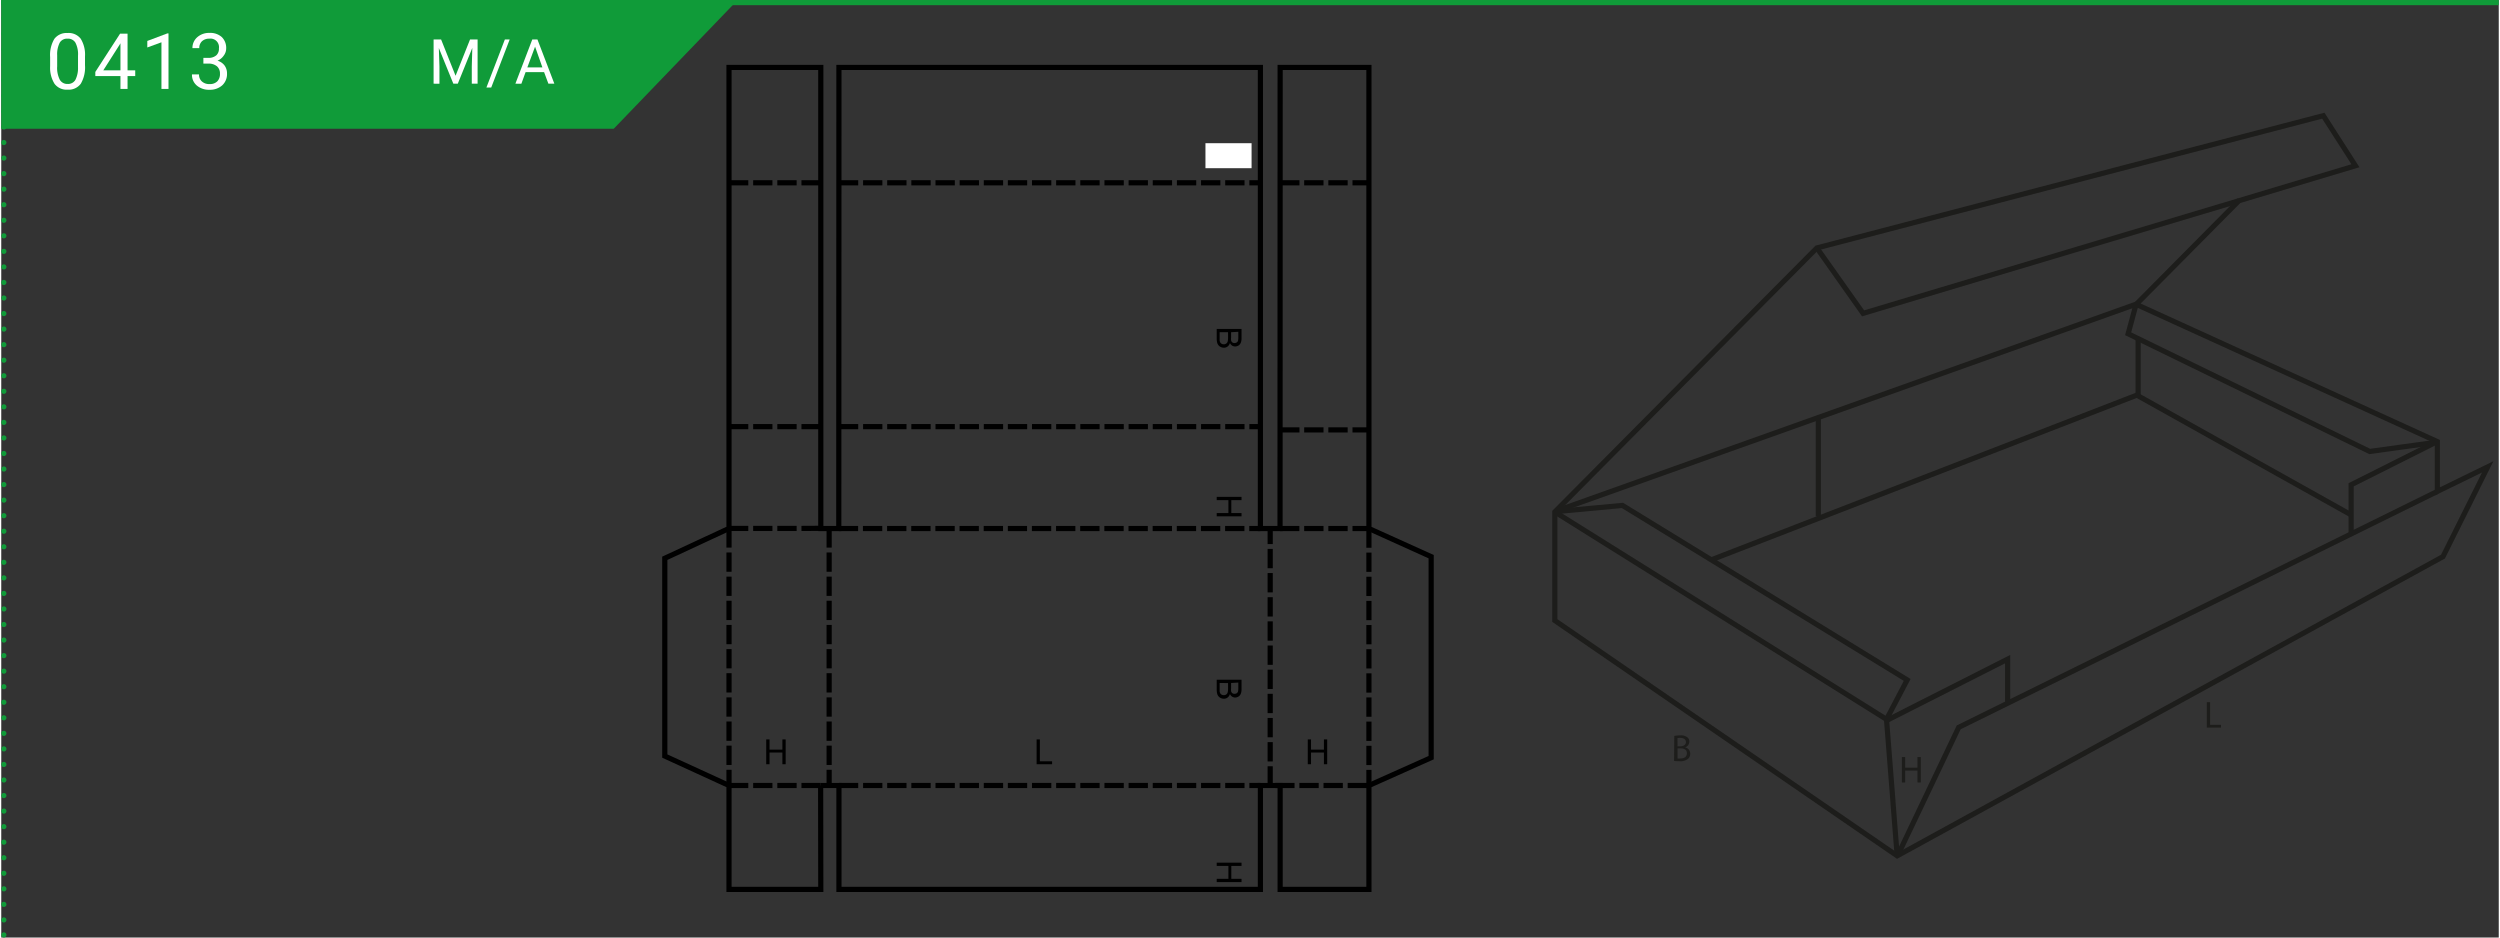 <?xml version="1.0"?>
<svg xmlns="http://www.w3.org/2000/svg" xmlns:xlink="http://www.w3.org/1999/xlink" width="320" height="120" viewBox="0 0 481.89 180.89"><rect x="0" y="0" width="481.89" height="180.89" fill="#333333" stroke="none"/><defs><style>.cls-1,.cls-3,.cls-5,.cls-6,.cls-7,.cls-9{fill:none;}.cls-2{fill:#109b39;}.cls-3,.cls-5,.cls-6{stroke:#109b39;}.cls-4{fill:#fff;}.cls-5,.cls-6{stroke-linecap:round;stroke-linejoin:round;}.cls-5{stroke-dasharray:0 3;}.cls-7{stroke:#000;stroke-miterlimit:10;}.cls-8{clip-path:url(#clip-path);}.cls-9{stroke:#1d1d1b;}.cls-10{fill:#1d1d1b;}.cls-11{clip-path:url(#clip-path-2);}</style><clipPath id="clip-path"><polygon class="cls-1" points="123.42 8.01 123.03 8.41 123.03 176.6 280.9 176.6 280.9 8.01 123.42 8.01"/></clipPath><clipPath id="clip-path-2"><rect class="cls-1" x="297.76" y="20.32" width="184" height="146.81"/></clipPath></defs><g id="Ebene_2" data-name="Ebene 2"><g id="Ebene_1-2" data-name="Ebene 1"><polygon class="cls-2" points="0 0.11 0 24.84 118.18 24.84 141.98 0.11 0 0.11"/><line class="cls-3" y1="0.5" x2="481.89" y2="0.5"/><path class="cls-4" d="M84.87,7.62l2.79,7,2.79-7h1.46v8.53H90.79V12.83l.1-3.59-2.8,6.91h-.86l-2.8-6.89.12,3.57v3.32H83.42V7.62Z"/><path class="cls-4" d="M94.54,16.89h-.93l3.56-9.27h.93Z"/><path class="cls-4" d="M104.74,13.92h-3.57l-.81,2.23H99.2l3.26-8.53h1l3.26,8.53h-1.15ZM101.51,13h2.9L103,9Z"/><line class="cls-5" x1="0.5" y1="3.5" x2="0.5" y2="178.89"/><path class="cls-6" d="M.5,180.39h0M.5.5h0"/><path class="cls-4" d="M16.16,12.61a6.24,6.24,0,0,1-.81,3.54,2.89,2.89,0,0,1-2.54,1.15,2.9,2.9,0,0,1-2.53-1.13,5.85,5.85,0,0,1-.85-3.38V11a6.05,6.05,0,0,1,.81-3.49,2.94,2.94,0,0,1,2.55-1.14,2.93,2.93,0,0,1,2.54,1.1,5.82,5.82,0,0,1,.83,3.4Zm-1.35-1.85a4.86,4.86,0,0,0-.49-2.51,1.65,1.65,0,0,0-1.53-.79,1.63,1.63,0,0,0-1.51.78,4.85,4.85,0,0,0-.49,2.41v2.17a5,5,0,0,0,.5,2.55,1.66,1.66,0,0,0,1.52.83,1.64,1.64,0,0,0,1.49-.78A5,5,0,0,0,14.81,13Z"/><path class="cls-4" d="M24.37,13.57h1.48v1.11H24.37v2.48H23V14.68H18.15v-.8l4.78-7.39h1.44Zm-4.68,0H23V8.35l-.17.29Z"/><path class="cls-4" d="M32.27,17.16H30.91v-9l-2.73,1V7.9l3.88-1.46h.21Z"/><path class="cls-4" d="M39,11.17h1a2.24,2.24,0,0,0,1.51-.51A1.69,1.69,0,0,0,42,9.33a1.65,1.65,0,0,0-1.87-1.87,2,2,0,0,0-1.4.5,1.76,1.76,0,0,0-.52,1.33H36.89a2.73,2.73,0,0,1,.93-2.11,3.41,3.41,0,0,1,2.35-.83,3.34,3.34,0,0,1,2.37.79,2.91,2.91,0,0,1,.86,2.22,2.27,2.27,0,0,1-.46,1.35,2.7,2.7,0,0,1-1.22,1,2.61,2.61,0,0,1,1.36.92,2.55,2.55,0,0,1,.48,1.57,2.93,2.93,0,0,1-.94,2.28,3.53,3.53,0,0,1-2.44.84,3.59,3.59,0,0,1-2.44-.81,2.69,2.69,0,0,1-.94-2.15h1.36a1.73,1.73,0,0,0,.55,1.35,2.05,2.05,0,0,0,1.47.51,2,2,0,0,0,1.5-.52,2,2,0,0,0,.52-1.47,1.81,1.81,0,0,0-.57-1.43A2.5,2.5,0,0,0,40,12.27H39Z"/><line class="cls-7" x1="246.74" y1="101.98" x2="250.47" y2="101.98"/><line class="cls-7" x1="251.4" y1="101.98" x2="255.13" y2="101.98"/><line class="cls-7" x1="256.06" y1="101.98" x2="259.79" y2="101.98"/><line class="cls-7" x1="260.72" y1="101.98" x2="263.89" y2="101.98"/><line class="cls-7" x1="161.6" y1="101.98" x2="165.33" y2="101.98"/><line class="cls-7" x1="166.26" y1="101.98" x2="169.99" y2="101.98"/><line class="cls-7" x1="170.92" y1="101.98" x2="174.65" y2="101.98"/><line class="cls-7" x1="175.58" y1="101.98" x2="179.31" y2="101.98"/><line class="cls-7" x1="180.24" y1="101.98" x2="183.97" y2="101.98"/><line class="cls-7" x1="184.9" y1="101.98" x2="188.63" y2="101.98"/><line class="cls-7" x1="189.56" y1="101.98" x2="193.29" y2="101.98"/><line class="cls-7" x1="194.22" y1="101.98" x2="197.93" y2="101.98"/><line class="cls-7" x1="198.86" y1="101.98" x2="202.59" y2="101.98"/><line class="cls-7" x1="203.52" y1="101.98" x2="207.25" y2="101.98"/><line class="cls-7" x1="208.18" y1="101.98" x2="211.91" y2="101.98"/><line class="cls-7" x1="212.84" y1="101.98" x2="216.57" y2="101.98"/><line class="cls-7" x1="217.5" y1="101.98" x2="221.23" y2="101.98"/><line class="cls-7" x1="222.16" y1="101.98" x2="225.89" y2="101.98"/><line class="cls-7" x1="226.82" y1="101.98" x2="230.55" y2="101.98"/><line class="cls-7" x1="231.48" y1="101.98" x2="235.21" y2="101.98"/><line class="cls-7" x1="236.14" y1="101.98" x2="239.87" y2="101.98"/><line class="cls-7" x1="240.8" y1="101.98" x2="242.95" y2="101.98"/><line class="cls-7" x1="244.84" y1="151.56" x2="244.84" y2="147.85"/><line class="cls-7" x1="244.84" y1="146.92" x2="244.84" y2="143.19"/><line class="cls-7" x1="244.84" y1="142.26" x2="244.84" y2="138.53"/><line class="cls-7" x1="244.84" y1="137.6" x2="244.84" y2="133.87"/><line class="cls-7" x1="244.84" y1="132.94" x2="244.84" y2="129.21"/><line class="cls-7" x1="244.84" y1="128.28" x2="244.84" y2="124.55"/><line class="cls-7" x1="244.84" y1="123.62" x2="244.84" y2="119.89"/><line class="cls-7" x1="244.84" y1="118.96" x2="244.84" y2="115.23"/><line class="cls-7" x1="244.84" y1="114.3" x2="244.84" y2="110.57"/><line class="cls-7" x1="244.84" y1="109.64" x2="244.84" y2="105.91"/><line class="cls-7" x1="244.84" y1="104.98" x2="244.84" y2="101.98"/><line class="cls-7" x1="140.42" y1="101.96" x2="144.14" y2="101.96"/><line class="cls-7" x1="145.08" y1="101.96" x2="148.8" y2="101.96"/><line class="cls-7" x1="149.74" y1="101.96" x2="153.47" y2="101.96"/><line class="cls-7" x1="154.4" y1="101.96" x2="158.13" y2="101.94"/><line class="cls-7" x1="140.42" y1="35.27" x2="144.14" y2="35.27"/><line class="cls-7" x1="145.08" y1="35.27" x2="148.8" y2="35.27"/><line class="cls-7" x1="149.74" y1="35.27" x2="153.47" y2="35.27"/><line class="cls-7" x1="154.4" y1="35.27" x2="158.13" y2="35.27"/><line class="cls-7" x1="161.63" y1="35.27" x2="165.35" y2="35.27"/><line class="cls-7" x1="166.29" y1="35.27" x2="170.01" y2="35.27"/><line class="cls-7" x1="170.94" y1="35.27" x2="174.67" y2="35.27"/><line class="cls-7" x1="175.6" y1="35.27" x2="179.33" y2="35.27"/><line class="cls-7" x1="180.26" y1="35.27" x2="183.99" y2="35.27"/><line class="cls-7" x1="184.92" y1="35.27" x2="188.65" y2="35.27"/><line class="cls-7" x1="189.58" y1="35.27" x2="193.31" y2="35.27"/><line class="cls-7" x1="194.22" y1="35.27" x2="197.95" y2="35.27"/><line class="cls-7" x1="198.88" y1="35.27" x2="202.61" y2="35.27"/><line class="cls-7" x1="203.54" y1="35.27" x2="207.27" y2="35.27"/><line class="cls-7" x1="208.2" y1="35.27" x2="211.93" y2="35.27"/><line class="cls-7" x1="212.86" y1="35.27" x2="216.59" y2="35.27"/><line class="cls-7" x1="217.52" y1="35.27" x2="221.25" y2="35.27"/><line class="cls-7" x1="222.18" y1="35.27" x2="225.91" y2="35.27"/><line class="cls-7" x1="226.84" y1="35.27" x2="230.57" y2="35.27"/><line class="cls-7" x1="231.5" y1="35.27" x2="235.23" y2="35.27"/><line class="cls-7" x1="236.16" y1="35.27" x2="239.89" y2="35.27"/><line class="cls-7" x1="240.82" y1="35.27" x2="242.95" y2="35.27"/><line class="cls-7" x1="246.76" y1="35.27" x2="250.49" y2="35.27"/><line class="cls-7" x1="251.4" y1="35.27" x2="255.13" y2="35.27"/><line class="cls-7" x1="256.06" y1="35.27" x2="259.79" y2="35.27"/><line class="cls-7" x1="260.72" y1="35.27" x2="263.89" y2="35.27"/><line class="cls-7" x1="246.76" y1="82.95" x2="250.49" y2="82.95"/><line class="cls-7" x1="251.4" y1="82.95" x2="255.13" y2="82.95"/><line class="cls-7" x1="256.06" y1="82.95" x2="259.79" y2="82.95"/><line class="cls-7" x1="260.72" y1="82.95" x2="263.89" y2="82.95"/><line class="cls-7" x1="161.63" y1="82.32" x2="165.35" y2="82.32"/><line class="cls-7" x1="166.29" y1="82.32" x2="170.01" y2="82.32"/><line class="cls-7" x1="170.94" y1="82.32" x2="174.67" y2="82.32"/><line class="cls-7" x1="175.6" y1="82.32" x2="179.33" y2="82.32"/><line class="cls-7" x1="180.26" y1="82.32" x2="183.99" y2="82.32"/><line class="cls-7" x1="184.92" y1="82.32" x2="188.65" y2="82.32"/><line class="cls-7" x1="189.58" y1="82.32" x2="193.31" y2="82.32"/><line class="cls-7" x1="194.22" y1="82.32" x2="197.95" y2="82.32"/><line class="cls-7" x1="198.88" y1="82.32" x2="202.61" y2="82.32"/><line class="cls-7" x1="203.54" y1="82.32" x2="207.27" y2="82.32"/><line class="cls-7" x1="208.2" y1="82.32" x2="211.93" y2="82.32"/><line class="cls-7" x1="212.86" y1="82.32" x2="216.59" y2="82.32"/><line class="cls-7" x1="217.52" y1="82.32" x2="221.25" y2="82.32"/><line class="cls-7" x1="222.18" y1="82.32" x2="225.91" y2="82.32"/><line class="cls-7" x1="226.84" y1="82.32" x2="230.57" y2="82.32"/><line class="cls-7" x1="231.5" y1="82.32" x2="235.23" y2="82.32"/><line class="cls-7" x1="236.16" y1="82.32" x2="239.89" y2="82.32"/><line class="cls-7" x1="240.82" y1="82.32" x2="242.95" y2="82.32"/><line class="cls-7" x1="140.42" y1="82.32" x2="144.14" y2="82.32"/><line class="cls-7" x1="145.08" y1="82.32" x2="148.8" y2="82.32"/><line class="cls-7" x1="149.74" y1="82.32" x2="153.47" y2="82.32"/><line class="cls-7" x1="154.4" y1="82.32" x2="158.13" y2="82.32"/><line class="cls-7" x1="140.42" y1="101.96" x2="140.42" y2="105.66"/><line class="cls-7" x1="140.42" y1="106.6" x2="140.42" y2="110.32"/><line class="cls-7" x1="140.42" y1="111.26" x2="140.42" y2="114.98"/><line class="cls-7" x1="140.42" y1="115.91" x2="140.42" y2="119.64"/><line class="cls-7" x1="140.42" y1="120.58" x2="140.42" y2="124.3"/><line class="cls-7" x1="140.42" y1="125.24" x2="140.42" y2="128.96"/><line class="cls-7" x1="140.42" y1="129.89" x2="140.42" y2="133.62"/><line class="cls-7" x1="140.42" y1="134.56" x2="140.42" y2="138.28"/><line class="cls-7" x1="140.42" y1="139.21" x2="140.42" y2="142.94"/><line class="cls-7" x1="140.42" y1="143.87" x2="140.42" y2="147.6"/><line class="cls-7" x1="140.42" y1="148.53" x2="140.42" y2="151.56"/><line class="cls-7" x1="159.74" y1="101.96" x2="159.74" y2="105.66"/><line class="cls-7" x1="159.74" y1="106.6" x2="159.74" y2="110.32"/><line class="cls-7" x1="159.74" y1="111.26" x2="159.74" y2="114.98"/><line class="cls-7" x1="159.74" y1="115.91" x2="159.74" y2="119.64"/><line class="cls-7" x1="159.74" y1="120.58" x2="159.74" y2="124.3"/><line class="cls-7" x1="159.74" y1="125.24" x2="159.74" y2="128.96"/><line class="cls-7" x1="159.74" y1="129.89" x2="159.74" y2="133.62"/><line class="cls-7" x1="159.74" y1="134.56" x2="159.74" y2="138.28"/><line class="cls-7" x1="159.74" y1="139.21" x2="159.74" y2="142.94"/><line class="cls-7" x1="159.74" y1="143.87" x2="159.74" y2="147.6"/><line class="cls-7" x1="159.74" y1="148.53" x2="159.74" y2="151.56"/><line class="cls-7" x1="263.89" y1="101.98" x2="263.89" y2="105.69"/><line class="cls-7" x1="263.89" y1="106.62" x2="263.89" y2="110.34"/><line class="cls-7" x1="263.89" y1="111.28" x2="263.89" y2="115"/><line class="cls-7" x1="263.89" y1="115.94" x2="263.89" y2="119.66"/><line class="cls-7" x1="263.89" y1="120.6" x2="263.89" y2="124.32"/><line class="cls-7" x1="263.89" y1="125.26" x2="263.89" y2="128.98"/><line class="cls-7" x1="263.89" y1="129.92" x2="263.89" y2="133.64"/><line class="cls-7" x1="263.89" y1="134.57" x2="263.89" y2="138.3"/><line class="cls-7" x1="263.89" y1="139.23" x2="263.89" y2="142.96"/><line class="cls-7" x1="263.89" y1="143.9" x2="263.89" y2="147.62"/><line class="cls-7" x1="263.89" y1="148.55" x2="263.89" y2="151.56"/><line class="cls-7" x1="245.81" y1="151.56" x2="249.54" y2="151.56"/><line class="cls-7" x1="250.47" y1="151.56" x2="254.2" y2="151.56"/><line class="cls-7" x1="255.13" y1="151.56" x2="258.86" y2="151.56"/><line class="cls-7" x1="259.79" y1="151.56" x2="263.52" y2="151.56"/><line class="cls-7" x1="161.63" y1="151.56" x2="165.35" y2="151.56"/><line class="cls-7" x1="166.29" y1="151.56" x2="170.01" y2="151.56"/><line class="cls-7" x1="170.94" y1="151.56" x2="174.67" y2="151.56"/><line class="cls-7" x1="175.6" y1="151.56" x2="179.33" y2="151.56"/><line class="cls-7" x1="180.26" y1="151.56" x2="183.99" y2="151.56"/><line class="cls-7" x1="184.92" y1="151.56" x2="188.65" y2="151.56"/><line class="cls-7" x1="189.58" y1="151.56" x2="193.31" y2="151.56"/><line class="cls-7" x1="194.22" y1="151.56" x2="197.95" y2="151.56"/><line class="cls-7" x1="198.88" y1="151.56" x2="202.61" y2="151.56"/><line class="cls-7" x1="203.54" y1="151.56" x2="207.27" y2="151.56"/><line class="cls-7" x1="208.2" y1="151.56" x2="211.93" y2="151.56"/><line class="cls-7" x1="212.86" y1="151.56" x2="216.59" y2="151.56"/><line class="cls-7" x1="217.52" y1="151.56" x2="221.25" y2="151.56"/><line class="cls-7" x1="222.18" y1="151.56" x2="225.91" y2="151.56"/><line class="cls-7" x1="226.84" y1="151.56" x2="230.57" y2="151.56"/><line class="cls-7" x1="231.5" y1="151.56" x2="235.23" y2="151.56"/><line class="cls-7" x1="236.16" y1="151.56" x2="239.89" y2="151.56"/><line class="cls-7" x1="240.82" y1="151.56" x2="242.95" y2="151.56"/><line class="cls-7" x1="140.42" y1="151.56" x2="144.14" y2="151.56"/><line class="cls-7" x1="145.08" y1="151.56" x2="148.8" y2="151.56"/><line class="cls-7" x1="149.74" y1="151.56" x2="153.47" y2="151.56"/><line class="cls-7" x1="154.4" y1="151.56" x2="158.1" y2="151.56"/><polyline class="cls-7" points="158.1 151.56 161.63 151.56 161.63 171.61 242.95 171.61 242.95 151.56 246.76 151.56 246.76 171.61 263.89 171.61 263.89 151.56 275.9 146.19 275.9 107.41 263.89 101.98 263.89 13.01 246.76 13.01 246.74 101.98 242.95 101.98 242.95 13.01 161.63 13.01 161.6 101.98 158.13 101.98 158.13 13.01 140.42 13.01 140.42 101.96 128.03 107.72 128.03 145.88 140.42 151.56 140.42 171.61 158.13 171.61 158.1 151.56"/><polygon points="234.52 166.45 234.52 167.08 236.78 167.08 236.78 169.57 234.52 169.57 234.52 170.2 239.31 170.2 239.31 169.57 237.34 169.57 237.34 167.08 239.31 167.08 239.31 166.45 234.52 166.45"/><polygon points="255.21 142.67 255.21 144.64 252.72 144.64 252.72 142.67 252.09 142.67 252.09 147.46 252.72 147.46 252.72 145.2 255.21 145.2 255.21 147.46 255.84 147.46 255.84 142.67 255.21 142.67"/><polygon points="150.72 142.67 150.72 144.64 148.24 144.64 148.24 142.67 147.6 142.67 147.6 147.46 148.24 147.46 148.24 145.2 150.72 145.2 150.72 147.46 151.35 147.46 151.35 142.67 150.72 142.67"/><polygon points="199.77 142.67 199.77 147.46 202.76 147.46 202.76 146.89 200.4 146.89 200.4 142.67 199.77 142.67"/><g class="cls-8"><path d="M234.52,131.15h4.79V133a2.18,2.18,0,0,1-.15.88,1.12,1.12,0,0,1-.44.52,1.28,1.28,0,0,1-.64.19,1.14,1.14,0,0,1-.58-.17,1.16,1.16,0,0,1-.43-.51,1.24,1.24,0,0,1-.44.67,1.12,1.12,0,0,1-.72.24,1.36,1.36,0,0,1-.63-.15,1.12,1.12,0,0,1-.44-.35,1.32,1.32,0,0,1-.24-.52,3.37,3.37,0,0,1-.08-.77Zm.57.63V133a3.8,3.8,0,0,0,0,.43,1.15,1.15,0,0,0,.13.37.71.71,0,0,0,.27.24.84.84,0,0,0,.4.09.78.78,0,0,0,.46-.13.73.73,0,0,0,.28-.39,2.44,2.44,0,0,0,.08-.7v-1.11Zm2.21,0v1a2.7,2.7,0,0,0,0,.6.71.71,0,0,0,.24.37.7.7,0,0,0,.42.12.82.82,0,0,0,.42-.11.64.64,0,0,0,.25-.33,3.06,3.06,0,0,0,.06-.73v-1Z"/><polygon points="234.52 95.87 239.31 95.87 239.31 96.5 237.34 96.5 237.34 98.99 239.31 98.99 239.31 99.62 234.52 99.62 234.52 98.99 236.78 98.99 236.78 96.5 234.52 96.5 234.52 95.87"/><path d="M234.52,63.47h4.79v1.8a2.18,2.18,0,0,1-.15.88,1.12,1.12,0,0,1-.44.52,1.27,1.27,0,0,1-.64.18,1.13,1.13,0,0,1-.58-.16,1.16,1.16,0,0,1-.43-.51,1.24,1.24,0,0,1-.44.67,1.12,1.12,0,0,1-.72.24,1.36,1.36,0,0,1-.63-.15,1.12,1.12,0,0,1-.44-.35,1.32,1.32,0,0,1-.24-.52,3.4,3.4,0,0,1-.08-.78Zm.57.63v1.2a3.8,3.8,0,0,0,0,.43,1.24,1.24,0,0,0,.13.37.8.8,0,0,0,.27.24.84.84,0,0,0,.4.09.72.72,0,0,0,.46-.14.67.67,0,0,0,.28-.38,2.49,2.49,0,0,0,.08-.7V64.1Zm2.21,0v1a2.7,2.7,0,0,0,0,.6.71.71,0,0,0,.24.37.7.7,0,0,0,.42.12.74.74,0,0,0,.42-.12.58.58,0,0,0,.25-.32,3.06,3.06,0,0,0,.06-.73v-1Z"/><rect class="cls-4" x="232.35" y="27.63" width="8.9" height="4.83"/></g><polygon class="cls-9" points="299.76 98.77 299.76 119.73 365.82 165.13 471.13 107.4 479.76 90.08 470.04 94.82 470.04 85.21 411.94 58.72 431.76 38.73 454.24 31.98 448.04 22.32 350.32 47.84 299.76 98.77"/><polyline class="cls-9" points="350.32 47.84 359.24 60.46 431.76 38.73"/><polyline class="cls-9" points="299.76 98.77 363.76 138.8 365.82 165.13"/><polyline class="cls-9" points="363.76 138.8 367.75 131.19 312.81 97.52 300.17 98.69"/><polyline class="cls-9" points="366.08 164.72 377.69 140.34 470.04 94.82"/><polyline class="cls-9" points="387.13 135.58 387.13 127.18 363.97 138.92"/><polyline class="cls-9" points="470.08 85.3 457 87.11 410.38 64.4 411.92 58.69 300.3 98.5"/><polyline class="cls-9" points="453.41 103.05 453.41 93.54 469.71 85.35"/><polyline class="cls-9" points="453.35 99.31 412.06 76.24 329.87 108.05"/><line class="cls-9" x1="350.6" y1="80.59" x2="350.6" y2="99.63"/><line class="cls-9" x1="412.31" y1="65.27" x2="412.31" y2="76.37"/><polygon class="cls-10" points="367.36 146.07 367.36 148.12 369.73 148.12 369.73 146.07 370.38 146.07 370.38 150.98 369.73 150.98 369.73 148.68 367.36 148.68 367.36 150.98 366.72 150.98 366.72 146.07 367.36 146.07"/><polygon class="cls-10" points="425.56 135.48 426.2 135.48 426.2 139.86 428.3 139.86 428.3 140.39 425.56 140.39 425.56 135.48"/><g class="cls-11"><path class="cls-10" d="M322.81,142a5.92,5.92,0,0,1,1.16-.11,2,2,0,0,1,1.34.36,1,1,0,0,1,.41.87,1.17,1.17,0,0,1-.83,1.08v0a1.25,1.25,0,0,1,1,1.22,1.29,1.29,0,0,1-.43,1,2.44,2.44,0,0,1-1.69.46,7.09,7.09,0,0,1-1-.06Zm.63,2H324c.66,0,1.06-.35,1.06-.83s-.44-.8-1.08-.8a2.69,2.69,0,0,0-.56.05Zm0,2.35a3.75,3.75,0,0,0,.54,0c.65,0,1.26-.24,1.26-1s-.58-.95-1.27-.95h-.53Z"/></g></g></g></svg>
